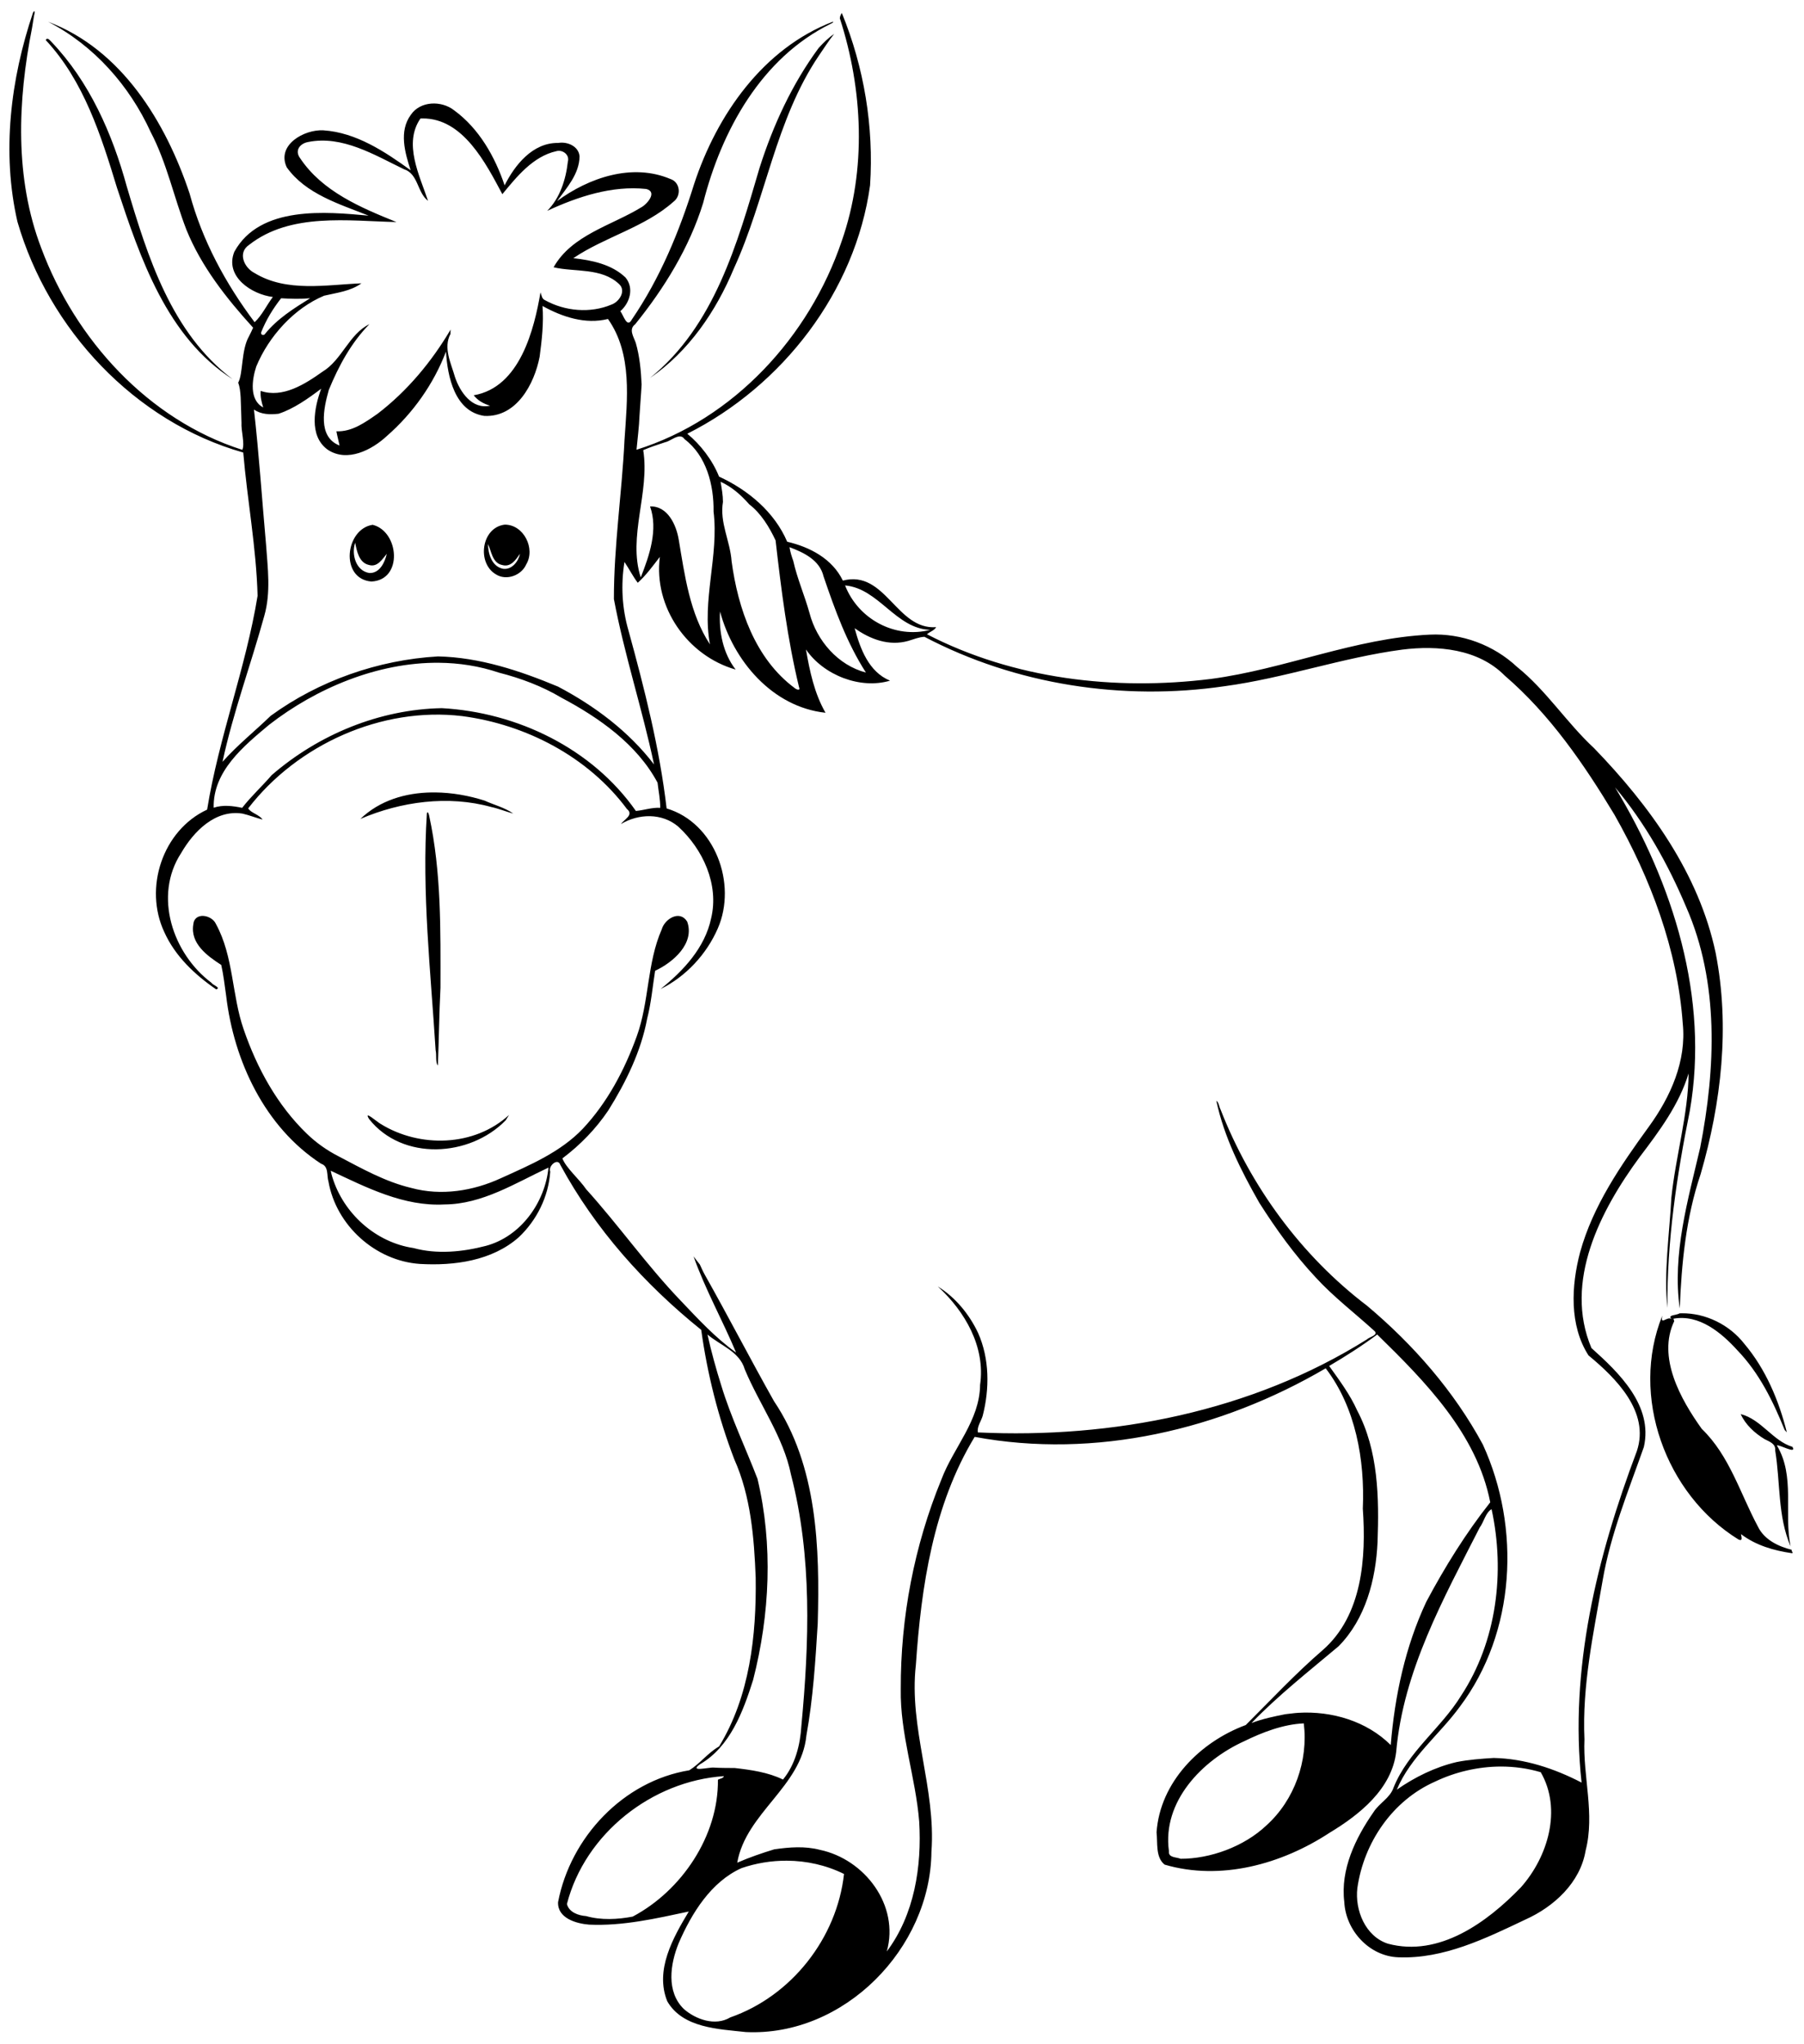 <?xml version="1.0" encoding="UTF-8" standalone="no"?>
<svg id="svg2" xmlns:rdf="http://www.w3.org/1999/02/22-rdf-syntax-ns#" xmlns="http://www.w3.org/2000/svg" height="1872pt" width="1652pt" version="1.1" xmlns:cc="http://creativecommons.org/ns#" xmlns:dc="http://purl.org/dc/elements/1.1/" viewBox="0 0 1652 1872">
<path id="path4" d="m39.281 12.84c-0.297 0.062-0.763 0.51-1.457 1.535-25.787 76.35-36.025 160.18-17.875 239.42 35.663 123.11 133.96 229 258.49 264.29 4.66 54.72 14.96 109.09 16.42 164-13.48 82.79-44.44 162.02-57.76 244.8-51.06 23.72-72.64 89.71-49.07 140.11 12.3 27.5 34.92 48.9 59.46 65.7 6.02-1.9-4.33-5.1-5.24-7.4-44.47-33.2-66.93-99.7-34.86-148.73 14.3-24.68 38.96-50.03 70.2-45.11 7.77 1.77 15.2 4.83 22.92 6.82-3.67-5.69-13.9-7.84-16.37-12.87 56.22-73 152.81-116.62 244.86-105.59 73.05 9.53 144.35 46.72 188.61 106.33 8.43 6.86-3.31 11.95-6.76 17.23 20.2-12.04 46.87-12.82 65.41 2.86 28.38 25.92 47.08 66.46 37.74 105.16-7.14 33.7-31.74 60-57.85 80.9 28.99-14.3 52.62-39.8 65.51-69.4 22.34-51.2-3.27-120.86-58.59-137.36-8.06-69.05-25.26-136.7-43.66-203.69-7.41-25.46-8.83-52.31-4.6-78.49 5.29 7.8 9.54 16.32 15.22 23.85 9.7-8.76 17.33-19.38 25.26-29.62-7.33 57.55 31.67 113.25 86.81 128.97-14.5-18.66-19.3-43.3-17.9-66.49 15.19 56.43 59.99 109.42 120.75 115.93-12.78-22.29-18.04-47.41-22.39-72.46 20.42 29.73 62.52 45.82 96.24 35.71-24.37-10-34.12-36.55-40.5-60.06 17.84 12.75 39.4 20.76 61.3 14.55 6.2-1.78 12.1-4.38 18.6-4.7 104.5 54.92 227 73.65 343.6 56.55 68.7-9.24 134.6-32.79 203.3-41.87 40.7-5.07 87-0.97 117.4 29.82 51.7 44.43 90.8 101.48 125.7 159.5 41.4 73.16 72 154.16 78 238.56 4.5 43.1-14 84.2-38.8 118.3-32.1 44.2-64 90.5-78.7 143.8-10.1 38.3-12.5 83.5 9.6 118 31.4 26 70.4 64.5 55.4 109.5-45.5 120.7-77.5 249.8-63.3 379.6-31.2-16.2-65.4-27.5-100.7-28.2-14.2 0.9-28.4 1.9-42.4 4.7-24.6 5.8-47.6 17.1-68.4 31.6 15.7-37.6 48.9-63 72.3-95.2 63.8-84.9 69.8-204.7 26.2-299.9-32.9-61-79.5-114.3-132.4-158.8-75.5-57.4-133.5-136.7-167.9-224.9-1.7-3.2-1.8-7.8-4.8-9.9 8.9 41.6 28.3 80.1 49.2 116.8 19.2 30.2 40.1 59.3 64.5 85.4 20.4 22.3 44.6 40.7 66.9 61 6.1 5-5.4 7.1-8.2 10-131.9 82.7-291.2 113.8-445.3 106.5-1.3-6.6 3.7-12.8 5.5-19.1 7.9-30.9 7.9-65.2-5.3-94.8-10.1-21.4-25.9-40.7-46.1-53.2 31 28.4 54.7 69.1 48.4 112.6-0.4 41-30.5 71.8-44.3 108.4-31.1 75.8-46.8 158-46.5 239.9-0.9 51.5 17 100.8 21.1 151.7 3.1 51.5-5.5 106.7-37.1 148.7 14.8-52.8-25.24-105.5-76.5-116.3-17.11-4.5-35.01-3.1-52.32-0.6-14.42 4.4-28.59 9.3-42.39 15.3 10.12-57.3 73.46-86.9 79.18-145.6 7.67-42.4 10.37-85.5 12.98-128.4 2.38-86.1-0.27-180.3-50.09-254.4-26.91-47.8-52.01-96.5-78.9-144.2-2.26-3.9-4.05-8.1-5.95-12.2-2.37-3.1-4.86-6.1-7.18-9.3 13.35 37.9 33.22 73.1 48.66 110.1-23.69-16.9-43.52-38.5-63.49-59.5-38.65-40.3-70.75-86.1-108.14-127.5-8.07-11.9-22.76-24-27.21-35.3 20.35-15.3 38.36-33.8 52.6-55 20.16-32.3 37.45-67.5 44.47-105.1 4.62-18 6.2-36.5 9.09-54.7 20.75-9.7 45.63-31.4 36.7-56.3-8.52-13.8-25.67-3.1-29.1 8.8-17.04 38.8-14.22 82.8-28.62 122.5-13.93 38.5-33.52 75.7-61.73 105.8-25.56 26.8-60.27 41.5-93.42 56.5-31.9 14.8-68.7 20.7-103.02 11.3-29.48-7-56.36-22.1-82.98-36.1-13.34-6.8-25.7-15.5-36.43-25.9-33.93-32.7-57.15-75.2-72.37-119.5-13.7-39.3-11.4-83.5-31.72-120.6-4.56-10.6-24.75-14.4-25.96 0.6-3.54 21.8 16.18 36 32 46.2 2.64 11.6 3.89 23.5 5.62 35.3 8.8 74.6 44.13 150.3 108.68 192.3 8.98 2.9 6.26 13.4 8.44 20.4 8.8 50.2 53.6 90.8 104.57 94.3 39.29 2.3 82.74-3.5 113.34-30.6 20.63-19.5 34.03-46.6 35.95-75.1-2.63-6.2 8.55-16.3 11.55-7.7 39.9 73.6 96.29 136.6 161.27 188.9 6.98 50.5 19.57 100.5 37.87 148.2 18.91 42.3 22.71 89.8 24.48 135.6 0.91 66-6.79 135.7-41.88 193.1-12.8 7.3-21.87 19.7-34.12 27.3-75.53 12.3-136.09 76.8-150.22 151-0.73 18.4 20.78 24.5 35.39 25.7 38.64 1.8 76.68-7 114.24-15-18.09 30.1-39.08 67.2-24.6 102.8 17.76 30.7 58.57 31.7 89.96 35.2 112.31 5.3 211.4-95.7 212.4-206.5 5.4-72.3-26.1-141.6-17.8-214 6.1-89.6 19.9-182.9 67.3-260.9 138.2 25.7 281.8-8.2 401.8-78.5 34.3 44.8 44.9 104.9 42.5 160.7 3.9 56.1-0.4 122.1-45.9 161.9-31.1 26.8-59.2 57-88.1 85.8-52.2 19.3-98.1 65.2-102.1 122.8 1.4 12-1.4 28.5 9.2 37 64.3 18.9 134.1-0.5 188.9-36.5 34.2-20.6 71.2-50.1 76.2-92.6 8.1-92.7 54.2-175.5 95.6-256.8 4.8-6.4 6.8-17.3 13.6-21 15.6 71.9 6 151.2-34.9 213.5-22.8 37.1-60.7 64-77.3 105.2-4 12-16.5 17.8-23 28.2-20.7 29.7-38 65.7-33.4 102.8 1.6 32.6 28.6 62.1 61.8 63.3 51.9 2.1 100-21.6 145.7-43.3 32.5-14.6 62.6-42.2 68.7-78.7 10.9-42.1-3.2-85-1.3-127.5-2.8-61.4 10.4-121.7 20.8-181.8 9-52.8 29.5-102.6 47.2-152.9 10.8-47.3-28.3-84.9-60-113.3-32.1-76 10.4-157.8 55.3-218.8 22.3-29.4 45.1-59.9 55.9-95.6-0.3 46.3-14.8 94.9-19.7 142.2-2.2 41.8-8.9 87-4.5 126.2-0.7-75.9 10.6-151.3 25.6-225.5 22.5-129.2-19.1-260.4-85.6-370.45 34.4 40.8 60.8 88.06 81.5 137.15 37.9 86.4 33.7 184.5 16 275.3-14 60.1-32.2 121.9-23.4 184.2 2-51.5 7.1-104.4 23.9-153.8 23.7-81.8 33.7-169.1 17.2-253.2-19.2-91-75.6-168.71-139.2-234.47-31.4-29.09-54.6-66.04-88.2-93.06-26.7-25.02-63.3-38.67-99.9-36.9-85.8 3.97-165.9 39.52-250.5 50.72-109.8 13.7-225.9 0.15-325-51.14 3.2-2.97 8.3-4.15 10.5-8.15-45.5 3.39-57.9-65.99-106.79-53.3-12.09-25.03-37.72-38.46-63.72-44.49-14.53-34.11-44.88-59.36-77.98-74.55-7.63-19.16-21.48-36.86-36.37-49.09 108.84-54.7 192.46-162.65 209.23-284.37 4.43-66.93-6.85-135.24-32.33-197.32-1.23 1.782-2.14 3.845-2.28 6.032 26.38 81.438 30.79 173.29 2.17 255.09-36.9 109.25-123.62 204.01-234.91 238.89 1.18-12.95 2.94-25.84 3.43-38.85 0.66-11.97 1.8-23.9 2.4-35.88-0.73-16.06-2.21-32.19-6.7-47.69-2.36-6.81-8.42-15.5-0.72-21.15 33.41-41.38 62.1-87.87 77.87-138.94 21.08-82.94 66.69-166.32 146.36-205.31 0.6-0.333 1.79-1.008 2.39-1.345l-0.16-0.924c-80.06 30.75-133 106.85-158.96 186-16.93 54.45-38.95 107.73-71.25 154.98-5.68 10.65-9.77-5.66-13.22-9.49 10.96-9.47 16-26.48 5.98-38.57-15.89-15.23-38.62-19.77-59.75-22.15 36.48-24.61 81.67-35.25 114.74-64.68 9.27-7.02 7.47-22.39-3.58-25.95-43.74-18.58-93.45-1.49-129.76 25.28 11.19-15.4 25.49-31.12 25.74-51.26-0.97-11.53-13.98-17.12-24.33-15.32-29.45-0.5-49.85 25.46-61.45 48.56-11.11-32.91-29.26-65.03-57.72-85.85-14.48-11.44-38.79-10.94-49.65 5.11-13.79 18.73-6.79 43.29-0.22 63.44-29.54-21.4-62.44-43.23-99.9-45.7-21.85-1.21-53.88 16.65-41.92 42.34 21.81 30.66 60.18 41.98 93.71 55.34-48.05-4.34-124.31-12.12-153.7 41.37-11.35 28.23 19.76 48.81 44.09 51.75-7.09 9.32-12.39 21.05-20.87 28.88-33.21-44.14-59.97-93.67-74.38-147.19-27.28-81.85-77.77-165.01-161.96-196.76 52.31 26.996 93.08 73.008 117.4 126.28 18.53 35.35 26.53 74.69 40.83 111.68 17.15 42.37 45.91 78.72 76.4 112.27-1.44 3.36-3.11 6.63-4.75 9.9-9.04 15.92-6.56 42.35-12.31 53.03 3.46 9.05 2.84 23.69 3.44 35.15 0.13 3.11 0.22 6.22 0.27 9.36l0.05 1.12c-0.62 9.63 4.06 24.18 0.95 31.29-107.89-34.46-191.15-126.32-230.16-231-30.65-80.22-27-168.76-10.6-251.71 0.575-3.874 1.225-7.738 1.875-11.601 0.138-0.762 0.401-2.286 0.526-3.049 0.506-1.696 1.123-4.996 0.23-4.81zm915.53 26.01c-6.65 4.487-12.31 10.201-17.71 16.076-30.43 41.275-52.08 88.374-67.6 137.07-25.54 86.82-51.74 181.24-125.38 240.69 44.22-30.35 75.46-76.19 95.88-125.19 36.58-79.69 47.66-170.29 97.38-243.86 5.73-8.303 11.14-16.878 17.43-24.79zm-900.63 5.5c-0.693-0.015-1.321 0.412-1.782 1.576 43.45 46.612 63.32 109.23 81.48 168.95 26.81 81.04 57.21 171.22 132.46 219.32-70.2-52.94-97.25-140.09-121.2-220.6-16.53-60.45-42.74-120.19-86.54-165.95-1.057-1.108-2.894-3.269-4.418-3.3zm429.34 91.25c46.51-0.41 72.59 51.37 91.51 86.71 16.26-19.7 34.93-43.26 61.86-49.26 7.05-2.04 15.45 4.13 13.11 12.1-2.19 20.03-8.97 41.65-23.64 56.23 35.08-16.24 74.39-29.22 113.36-25.03 13.32 3.35 0.84 17.67-6 21.21-33.96 20.73-79.28 31.52-100.02 68.43 23.85 5.7 54.93 0.18 74.95 19.23 8.5 7.85 0.06 20.43-8.72 23.5-24.23 10.19-53.15 7.64-76-5.01-3.72-1.51-3.99-5.74-5.22-9.01-7.15 41.45-23.17 108.75-76.46 117.84 4.77 6.11 11.46 9.79 18.76 11.92-20.75 4.58-34.47-15.81-40.19-32.75-4.43-15.77-13.68-33.37-5.16-49.45-0.06-1.66 0.08-3.3 0.15-4.94-21.69 36.75-49.51 70.24-83.47 96.28-14.04 9.72-29.27 20.99-47.27 20.16 0.99 5.46 2.49 10.85 3.61 16.3-25.49-9.92-18.19-42.9-12.28-63.68 11.23-27.33 25.56-53.97 46.44-75.23-23.29 11.3-31.35 40.89-53.6 54.34-20.03 14.21-45.59 30.7-70.84 22.02-0.56 6.5 0.96 12.83 2.92 18.94-16.4-8.54-12.74-32.44-7.98-46.84 14.31-34.62 43.34-66.71 77.69-81.08 14.4-3.4 30.44-5.12 42.67-14.17-39.58 1.59-85.64 10.68-122.36-11.81-11.76-5.92-19.81-23.27-6.04-32.34 47.35-37.07 113.76-27.16 168.56-25.99-40.86-16.47-84.96-35.04-110.32-73.11-6.65-8.96 0.05-16.95 9.26-18.54 39.09-7.86 75.84 14.83 109.65 31.18 16.46 5.24 14.94 26.58 27.52 36.18-9.81-29.4-28.43-65.63-8.68-94.27 0.75-0.03 1.49-0.05 2.23-0.06zm-128.52 205.86c-18.61 11.59-37.69 23.49-51.6 40.78-1.46 2.57-5.57 1-4.37-1.98 5.5-13.95 13.5-27.02 22.75-38.79 11.07 0.68 22.16 1 33.22-0.01zm266 8.83c22.6 12.58 49.03 21.32 74.93 14.9 28.26 40.01 22.01 92.12 18.93 138.41-2.92 60.82-12.22 121.35-12.14 182.25 12.02 63.86 32.48 125.76 45.94 189.35-28.96-37.98-68.32-67.24-109.87-89.13-43.64-18.2-89.69-33.54-137.39-34.58-68.52 3.92-136.54 27.91-191.54 68-17.83 17.29-38.44 33.82-55.16 52.7 12.2-56.71 32.45-111.29 47.84-167.15 7.66-26.84 3.91-54.75 1.96-82.07-4.6-51.36-8-102.92-13.79-154.12 8.28 5.8 18.43 5.9 28.11 4.85 17.14-5.51 33.92-17.4 48.84-28.7-7.89 21.6-14.52 53.99 7.46 69.84 22.37 14.87 50.6 0.3 67.76-15.73 29.8-26.02 53.54-59.55 67.63-96.57 1.74 28.41 9.89 68.72 43.96 73.62 36.73 1.75 57.18-36.37 63.25-67.76 2.55-19.24 4.74-38.63 3.28-58.11zm157.13 149.32c2.05-0.02 3.91 0.83 5.43 3.15 25.22 19.08 33.67 52.65 33.24 82.89 6.21 50.88-13.55 101.35-4.15 152.05-23.15-35.33-28.81-78.79-35.69-119.67-2.72-16.89-12.69-39.04-32.86-38.23 9.45 26.41-0.72 56.22-10.66 81.24-15.15-46.6 10.65-97.45 2.84-145.7 8.1-3.54 16.57-6.19 24.94-8.99 5.22-1.04 11.68-6.71 16.91-6.74zm46.69 51.93c12.83 5.71 23.66 15.42 32.83 25.86 13.48 10.31 22.9 25.94 30.14 41.25 6.45 56.35 13.5 112.81 26.85 168.04 1.96 4.37-2.86 2.92-4.9 1.1-45.5-33.69-64.98-91.2-72.3-145.22-1.59-23.15-13.93-44.33-9.89-67.98-0.02-7.78-1.46-15.42-2.73-23.05zm-247.17 49.1c-26.75 3.33-32.06 44.03-9.96 56.93 11.95 7.59 29.2 1.23 34.69-11.46 10.81-17.98-2.87-45.72-24.73-45.47zm-151.09 0.18c-31.55 4.77-37.76 61.86-1.49 64.93 36.58-1.64 31.91-57.45 1.49-64.93zm-20 20.5c1.89 9.64 4.38 22.86 15.62 25.43 9.85 3.03 15.3-6.46 20.57-12.72-2.23 9.82-8.16 22.46-20 21.97-15.47-2.42-20.69-21.45-16.19-34.68zm152.01 1.58c3.74 6.96 4.73 21.6 16.07 23.89 10.18 3.02 15.75-6.04 20.61-12.82-1.87 8.92-9.44 18.69-19.6 17.17-12.64-2.68-16.88-16.98-17.08-28.24zm345.17 3.53c16.25 6.08 34.56 14.75 38.95 33.41 12.93 38.02 26.65 76.16 48.51 110.12-31.94-8.33-56.29-36.47-64.51-67.91-5.59-20.17-14.13-39.55-18.68-59.96-1.84-5.13-3.47-10.3-4.27-15.66zm63.6 43.79c38.76 3.5 58.06 49.77 97.56 50.87-40.6 10.52-82.61-12.48-97.56-50.87zm-465.16 88.54c23.3 0.18 46.51 3.73 69.01 11.33 24.87 6.36 49.4 15.5 71.43 28.66 43.17 22.91 86.64 53.41 110.07 97.31 1.06 9.58 3.14 19.09 3.05 28.78-9.53-0.61-18.56 2.78-27.86 3.57-50.08-71.59-135.96-112.96-222.16-117.69-71.35 1.35-141.03 30.18-194.72 76.67-10.6 12.41-23.51 24.15-33.81 37.45-10.74-2.23-21.94-3.67-32.6-0.14-0.9-41.81 34.27-70.5 63.35-94.85 53.79-41.87 124.36-71.64 194.24-71.09zm-4.08 148.43c-1.29-0.01-2.58-0.01-3.87 0.01-30.08 0.41-59.58 9.09-81.73 30.36 46.46-19.96 100.59-27.34 149.79-13.67 8.6 1.83 16.75 5.26 25.24 7.52-9.89-6.95-21.94-9.86-32.85-14.84-17.8-5.69-37.26-9.2-56.58-9.38zm-8.76 22.75c-0.26 0.04-0.51 0.41-0.7 1.31-5.92 90.55 4.38 180.75 10 270.95 1.36 5.7-0.45 14.1 2.6 17.6 1.19-29.6 1.45-59.3 2.97-89 0.07-65.9 1.1-132.21-12.96-196.99-0.15-1.07-1.11-3.99-1.91-3.87zm93.36 346.46c-39.7 36.5-102.25 38-147 10.3-4.65-2.7-19.96-16.4-13.15-5.5 38.2 48.1 115.18 43.6 156.29 1.4 1.29-2.1 2.58-4.1 3.86-6.2zm45.15 60.3c-3.99 40.1-31.73 78.9-71.6 89.6-26.73 7-56.11 9.9-82.95 2.5-43.15-6.4-80.03-39.4-92.85-81.1-0.78-2.4-1.39-4.9-1.86-7.4 40.91 19.2 83.56 41.1 130.13 38.6 43.35-0.2 81.25-24.5 119.13-42.2zm1297.2 166.8c-0.9 0-1.8 0-2.7 0.1-2.1 2.1-14.6 1.6-8.9 6.5-5.4-3.7-13.2 8.2-10.6-4-37.2 91.9 3.6 204.8 87.2 256.4 5.1 2.3 3.4-2.6 2.8-6.2 17.1 13 37.7 18.9 58.6 21.9 1.8-1-1.6-2.2-0.4-3.9-15.4-3.8-31.6-11.6-38.8-26.6-20.3-37.8-32.5-81.3-64.3-111.9-24.4-34.1-51.1-82.2-31.5-123.3-0.3-0.7-0.7-2.1-0.9-2.8 29.5-5.3 54.9 16 73.4 36.4 24.8 25.8 40.7 58.2 53.9 91 0.8 0.9 1.6 1.8 2.5 2.7-9.1-36.5-24.2-72.4-48.7-101.4-16.9-21.7-44.1-35.2-71.6-34.9zm-348.6 24.3c55 53.8 114.1 113.7 129.4 192.1-27.8 35.1-52 74.1-73.2 113.9-24.1 51.4-36.1 107.7-40.7 164-27.5-27.4-67.6-39.2-105.8-36.9-5.1 0.3-9.9 1.1-14.9 1.6-13.1 2.6-26.2 5.3-38.7 10.1 30.8-31.9 65.9-59.4 99.7-87.9 30.9-31.3 42.6-76.3 44.6-119.2 1.8-50.8 1-104.8-23.4-150.9-8-17.9-20.4-34.6-32-50.8 18.9-11.1 37.4-22.9 55-36zm-766.61 0c14.82 12.6 36.7 19.4 42.65 39.8 16.92 40.6 44.16 77 52.97 120.7 24.29 93.8 20.85 192 11.84 287.7-1.29 21.7-7.1 44.4-21.03 61.3-17.2-8.4-36.81-11.1-55.16-13.2-8.04-0.1-16.06 0-24.06-0.5-5.05-0.6-29.08 5.7-15.74-3.8 34.5-20.2 49.25-60.2 60.75-96.5 19.2-74.9 22.98-154.8 5.02-230.3-13.68-35.6-30.27-70.1-41.39-106.6-6.05-19.3-11.5-38.8-15.85-58.6zm1182.7 91.1c5.4 12.1 16.1 21.9 27.4 28.7 5.5 2.9 12.9 5.1 12.1 13.1 6 36.4 2.7 75.1 17.6 109.6-7.9-38.2 5.5-80.3-15.7-115.5 2.3-1.5 23.4 10.7 17.8 1.6-22.3-6.7-35.7-31.5-59.2-37.5zm-500.1 354.1c5.2 42.8-10.6 87.7-42.7 116.7-25.9 24.6-64.8 38.4-98.3 38.3-5.1-2.1-14.4-1-13.4-8.9-7.8-56.7 38.1-103.9 86.2-125.7 20.4-10 44.5-19.4 68.2-20.4zm225.4 49.4c15.5 0 31 2.1 45.8 6.5 24.6 42.6 8.2 97.1-22.8 131.9-38.5 39.9-93.6 80.2-152.2 64.4-25.8-8.4-37.9-38.4-34.9-63.7 7.4-52.1 40.3-100.4 89.1-121.9 23.2-11.1 49.2-17.1 75-17.2zm-889.19 11c-0.76 2.6-4.65 2.8-6.85 4.1 0.69 64.2-41.37 126.9-97.55 156.7-17.12 3.3-36.39 4.3-53.39-0.6-8.76-0.6-19.51-4.3-21.92-13.8 20.73-80.6 97.33-140.9 179.71-146.4zm72.01 96.8c22.58 0.1 45.09 5.1 65.47 15.2-8.14 73.5-60.2 139.8-130.19 164.2-17.27 10.4-39.45 2.3-53.06-9.5-20.54-19.9-15.74-51.7-5.91-75.7 14.72-34 36.98-70.1 71.86-85.7 16.67-5.7 34.27-8.6 51.83-8.5z" transform="scale(.8)"/>
</svg>
